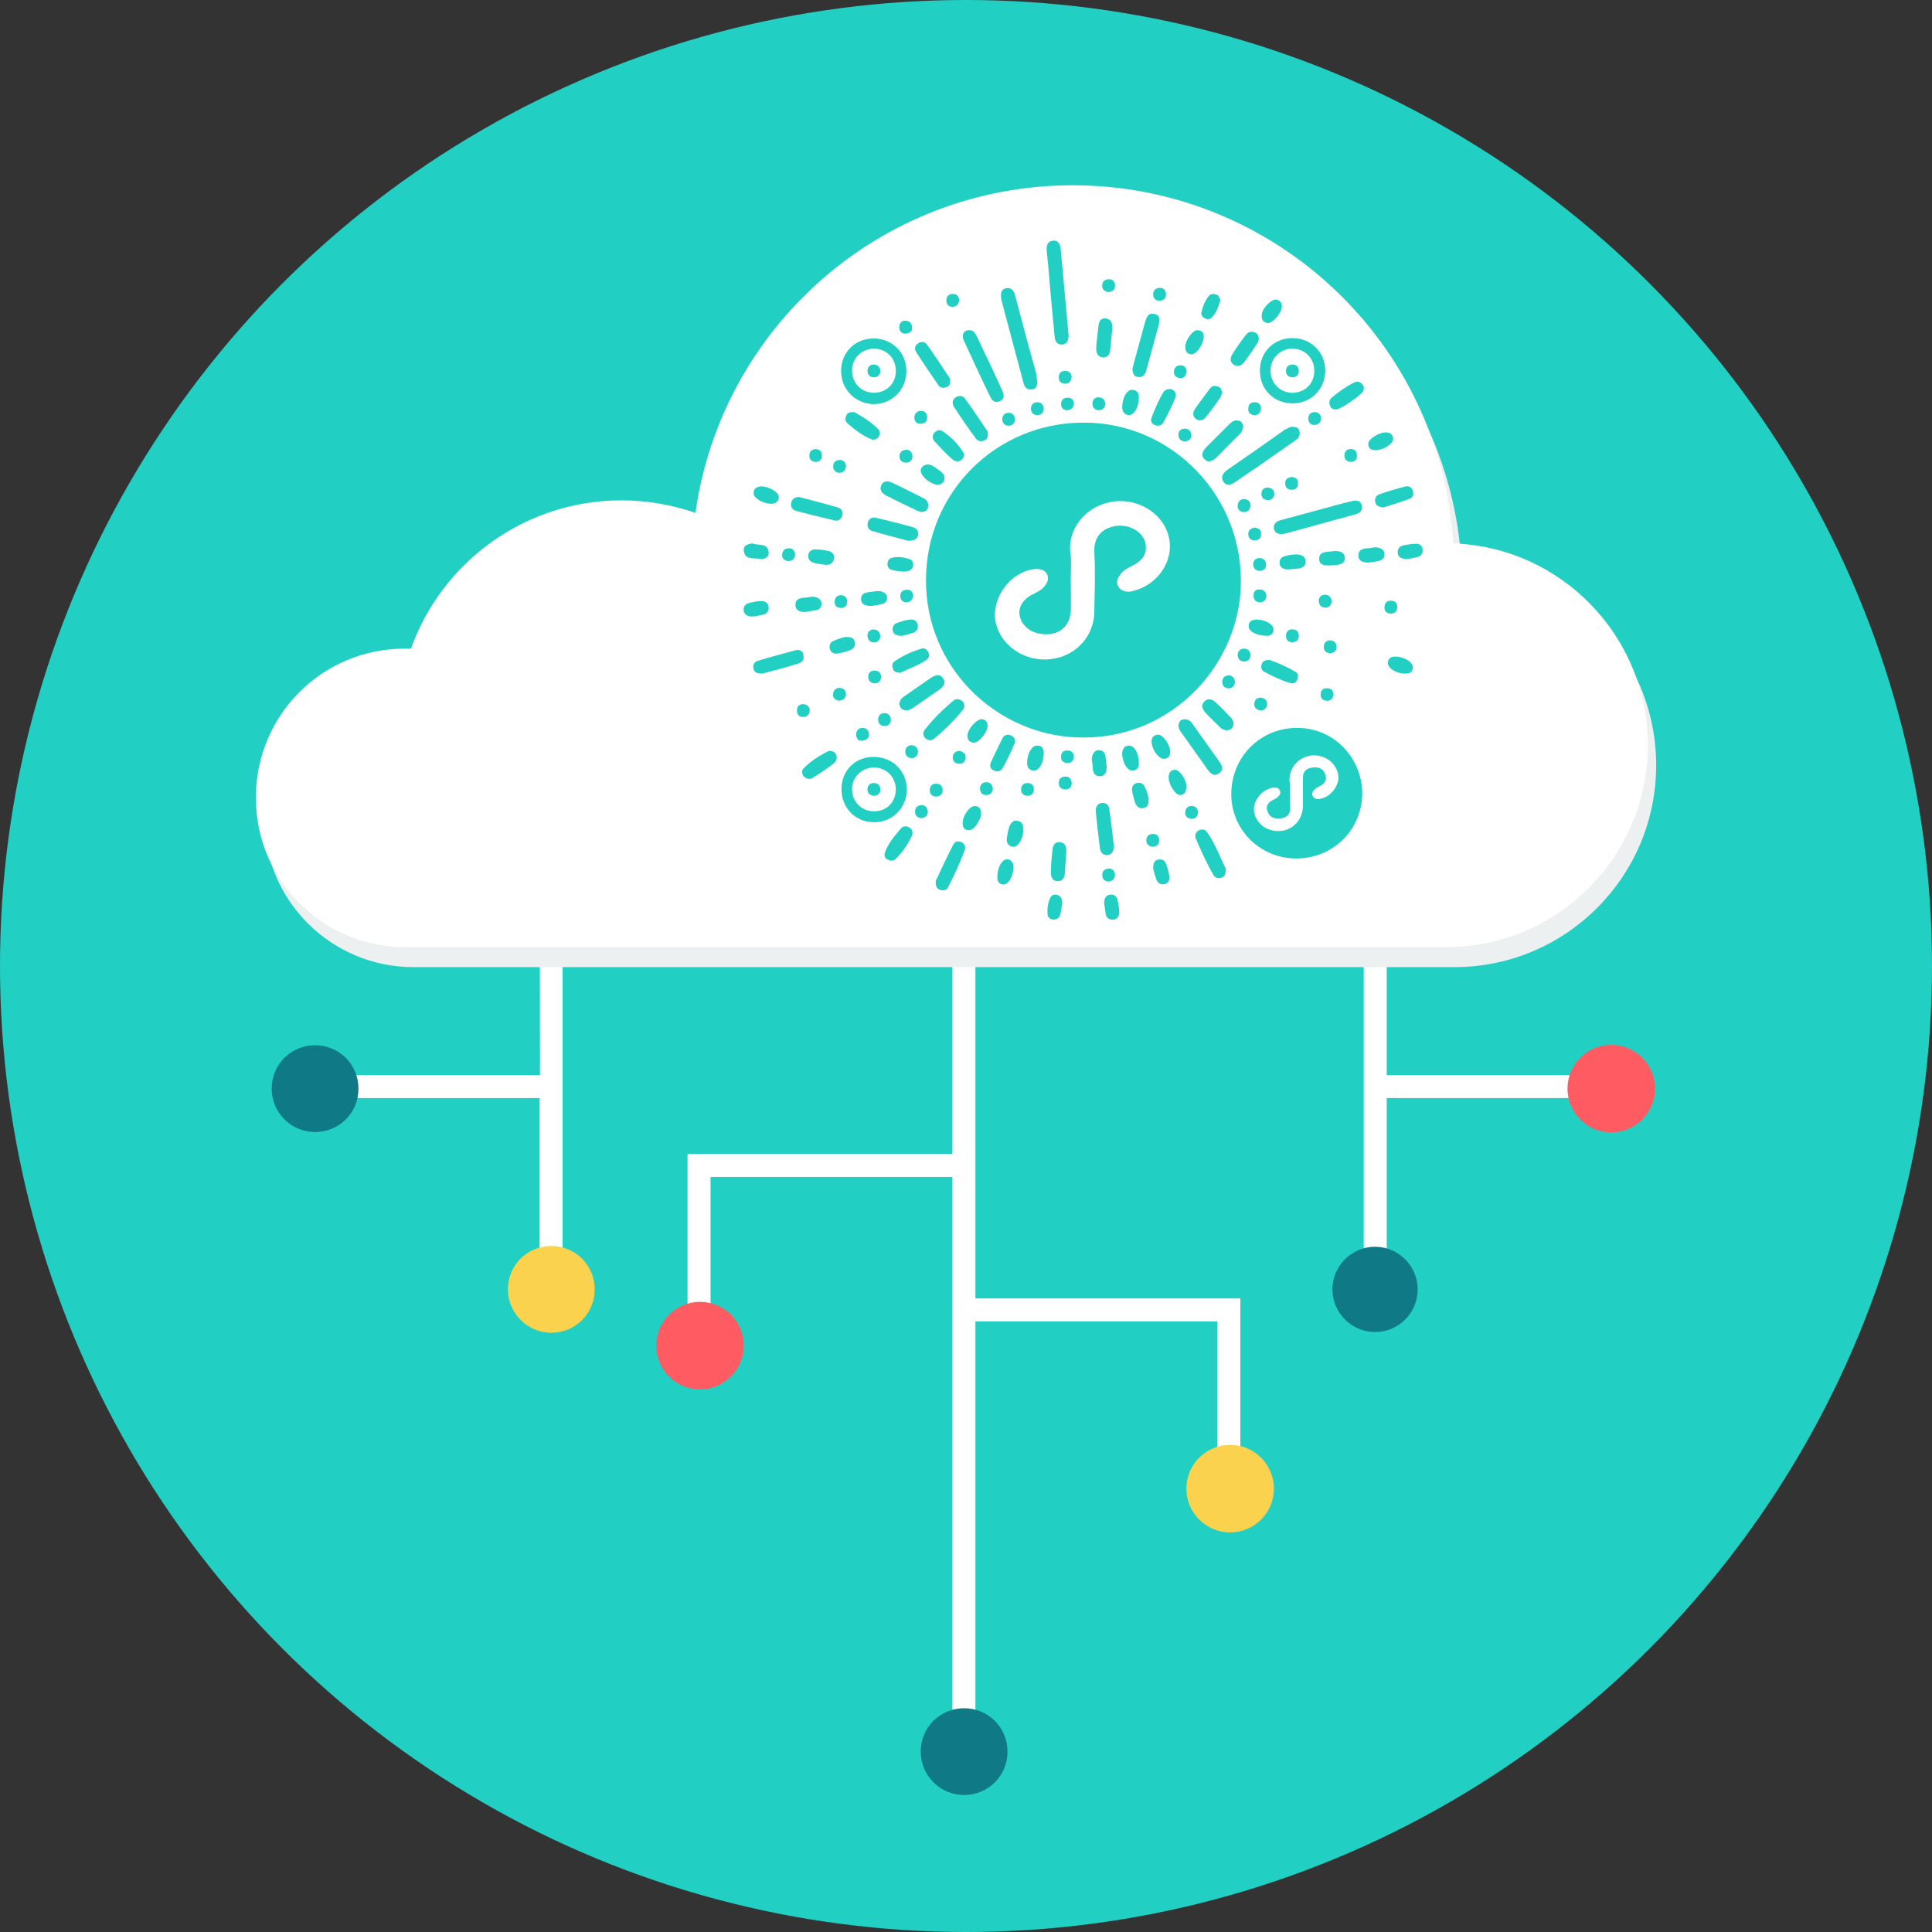<?xml version="1.0" encoding="utf-8"?>
<!-- Generator: Adobe Illustrator 21.0.0, SVG Export Plug-In . SVG Version: 6.00 Build 0)  -->
<svg version="1.1" id="Layer_1" xmlns="http://www.w3.org/2000/svg" xmlns:xlink="http://www.w3.org/1999/xlink" x="0px" y="0px"
	 viewBox="0 0 512 512" style="enable-background:new 0 0 512 512;" xml:space="preserve">
<rect x="0" y="0" width="512" height="512" fill="#333333" stroke="none"/>
<style type="text/css">
	.st0{fill:#21D0C3;}
	.st1{fill:#FFFFFF;}
	.st2{fill:#0F7986;}
	.st3{fill:#FAD24D;}
	.st4{fill:#FF5B62;}
	.st5{fill:#ECF0F1;}
	.st6{fill:none;}
</style>
<circle class="st0" cx="256" cy="256" r="256"/>
<path class="st1" d="M252.4,305.8h-67.1h-3.1v3.1v47.3h6.1v-44.3h64.1v61.8v81.5h6.1v-81.5v-23.5h64.1v44.3h6.1v-47.3v-3.1h-3.1
	h-67.1v-119h-6.1V305.8L252.4,305.8z"/>
<path class="st2" d="M255.5,475.7c6.4,0,11.5-5.1,11.5-11.5s-5.1-11.5-11.5-11.5s-11.5,5.1-11.5,11.5S249.2,475.7,255.5,475.7z"/>
<path class="st1" d="M143.1,284.9H83.4v6.1H143v50.6h6.1V192.4H143L143.1,284.9L143.1,284.9z"/>
<path class="st3" d="M146.1,353.2c6.4,0,11.5-5.1,11.5-11.5s-5.1-11.5-11.5-11.5s-11.5,5.1-11.5,11.5
	C134.6,348,139.8,353.2,146.1,353.2z"/>
<path class="st2" d="M83.5,300c6.4,0,11.5-5.1,11.5-11.5S89.9,277,83.5,277S72,282.1,72,288.5C72,294.8,77.1,300,83.5,300z"/>
<path class="st1" d="M367.5,284.9h59.7v6.1h-59.7v50.6h-6.1V192.4h6.1V284.9z"/>
<path class="st2" d="M364.4,353c-6.2,0-11.3-5.1-11.3-11.3c0-6.2,5.1-11.3,11.3-11.3c6.2,0,11.3,5.1,11.3,11.3
	C375.7,347.9,370.7,353,364.4,353z"/>
<path class="st4" d="M427,300.1c-6.4,0-11.6-5.2-11.6-11.6s5.2-11.6,11.6-11.6s11.6,5.2,11.6,11.6S433.4,300.1,427,300.1z"/>
<path class="st5" d="M109.4,177.2c0.6,0,1.1,0,1.7,0c8.2-22.9,30.1-39.3,55.8-39.3c6.9,0,13.4,1.2,19.6,3.3
	c6.9-49.1,49-86.8,100-86.8c53.7,0,97.7,42,100.8,94.9c28.7,1,51.6,24.6,51.6,53.5c0,29.6-24,53.5-53.5,53.5
	c-94.8,0-181.5,0-275.8,0c-21.9,0-39.6-17.7-39.6-39.6S87.6,177.2,109.4,177.2L109.4,177.2z"/>
<path class="st1" d="M107.2,171.9c0.6,0,1.1,0,1.7,0c8.2-22.9,30.1-39.3,55.8-39.3c6.9,0,13.4,1.2,19.6,3.3
	c6.9-49.1,49-86.8,100-86.8c53.7,0,97.7,42,100.8,94.9c28.7,1,51.6,24.6,51.6,53.5c0,29.6-24,53.5-53.5,53.5
	c-94.8,0-181.5,0-275.8,0c-21.9,0-39.6-17.7-39.6-39.6S85.4,171.9,107.2,171.9L107.2,171.9z"/>
<path class="st3" d="M326,406.1c-6.4,0-11.6-5.2-11.6-11.6s5.2-11.6,11.6-11.6s11.6,5.2,11.6,11.6S332.4,406.1,326,406.1z"/>
<path class="st4" d="M185.5,368.2c-6.4,0-11.6-5.2-11.6-11.6s5.2-11.6,11.6-11.6s11.6,5.2,11.6,11.6S191.9,368.2,185.5,368.2z"/>
<path class="st0" d="M287.1,112c23.4-0.1,42.8,19.6,41.7,43.9c-1,21.4-19.4,40.7-43.8,39.5c-21.3-1-39.7-18.7-39.6-41.7
	C245.4,130.5,264,112,287.1,112z M283.8,152.9L283.8,152.9c0,2.8,0,5.5,0,8.3c0,5.1-3.6,7.9-8.6,7c-2.7-0.5-4.8-2.5-5.2-4.9
	c-0.3-2.2,0.9-4.3,3.5-5.7c1-0.5,2.1-1,2.9-1.8c0.9-1,1.5-2.1,0.9-3.3c-0.6-1.3-1.9-1.5-3.2-1.4c-6.5,0.5-11.6,7.7-10.2,14
	c1.4,6.1,7.7,10.3,14.4,9.6c6.6-0.7,11.5-5.8,11.5-12.2c0-5.4,0.2-10.7,0-16.1c-0.3-5.4,4.5-7.6,8.3-7c2.9,0.5,5.1,2.4,5.5,4.8
	c0.4,2.5-0.8,4.6-3.7,6c-1.1,0.6-2.3,1-3,2.1c-0.7,0.9-1.2,1.9-0.6,3c0.6,1.2,1.7,1.5,2.9,1.5c0.5,0,1-0.2,1.5-0.3
	c5-1.4,8.8-5.7,9.1-10.5c0.4-4.9-2.5-9.5-7.4-11.7c-9-4-19.4,2.4-18.8,11.7C284,148.1,283.8,150.5,283.8,152.9z"/>
<path class="st0" d="M343.5,227.5c-9.6,0-17.3-7.7-17.2-17.2c0.1-9.8,7.8-17.5,17.6-17.4c10.2,0.1,17.3,8.6,17.1,17.8
	C360.7,220.1,353.2,227.5,343.5,227.5z M341.9,210.1L341.9,210.1c0,1.4,0,2.8,0,4.1c0,1.8-1.1,2.6-2.7,2.8s-3-0.3-3.5-1.9
	c-0.5-1.6,0.4-2.6,1.8-3.2c0.1-0.1,0.3-0.1,0.4-0.2c0.7-0.5,1.5-1.2,1.1-2.1c-0.5-1.1-1.5-0.9-2.5-0.6c-2.3,0.7-4.1,3-4.2,5.3
	c-0.1,2.2,1.5,4.5,3.7,5.4c4.5,1.8,9-1.1,9.1-6c0-2.5,0-5.1,0-7.6c0-1.8,1.2-2.6,2.8-2.7c1.5-0.2,2.8,0.3,3.3,1.8
	c0.6,1.6-0.3,2.6-1.7,3.3c-0.2,0.1-0.4,0.2-0.6,0.3c-0.7,0.6-1.5,1.2-1,2.2c0.5,0.9,1.4,0.8,2.3,0.6c2.3-0.6,4.1-2.9,4.3-5.2
	c0.1-2.1-1.3-4.4-3.4-5.4c-4.5-2.1-9.3,0.8-9.4,5.7C341.9,207.8,341.9,208.9,341.9,210.1z"/>
<path class="st0" d="M231.6,200.6c4.9,0,8.7,3.7,8.7,8.6c0,5-3.9,8.8-8.8,8.7c-4.9-0.1-8.5-3.8-8.5-8.8
	C223,204.2,226.7,200.5,231.6,200.6z M237.4,209.3c0-3.4-2.5-5.9-5.8-5.9c-3.2,0-5.8,2.5-5.8,5.7c0,3.3,2.4,5.8,5.6,5.9
	C234.9,215.1,237.3,212.7,237.4,209.3z"/>
<path class="st0" d="M342.5,89.6c4.9,0,8.7,3.7,8.7,8.6c0,5-3.9,8.8-8.8,8.7c-4.9-0.1-8.6-3.8-8.5-8.8
	C333.9,93.3,337.6,89.6,342.5,89.6z M348.3,98.3c0-3.4-2.5-5.9-5.8-5.9c-3.2,0-5.8,2.5-5.8,5.8s2.4,5.8,5.7,5.9
	C345.8,104.1,348.3,101.7,348.3,98.3z"/>
<path class="st0" d="M222.9,98.3c0-4.9,3.7-8.6,8.6-8.6c4.9,0,8.7,3.7,8.7,8.6c0,5-3.8,8.8-8.8,8.8
	C226.6,106.9,222.9,103.2,222.9,98.3z M237.4,98.3c0-3.4-2.5-5.9-5.8-5.9c-3.2,0-5.8,2.5-5.8,5.8s2.4,5.8,5.7,5.9
	C234.9,104.1,237.4,101.7,237.4,98.3z"/>
<path class="st0" d="M283.2,89.1c-0.1,0.9-0.3,2.1-1.7,2.2c-1.3,0.1-1.9-0.8-2-2c-0.6-6.3-1.2-12.5-1.7-18.8
	c-0.1-1.3-0.3-2.6-0.4-3.9s0-2.6,1.6-2.8c1.5-0.2,2,1,2.1,2.2C281.8,73.6,282.5,81.2,283.2,89.1z"/>
<path class="st0" d="M274.9,101c0,1.2-0.3,2-1.3,2.2c-1.2,0.2-2-0.4-2.3-1.5c-0.8-2.9-1.5-5.7-2.3-8.6c-1.1-4.3-2.3-8.5-3.4-12.8
	c-0.1-0.5-0.3-1-0.3-1.5c-0.1-1.1,0-2.1,1.3-2.4c1.2-0.3,2,0.5,2.3,1.5c0.8,2.9,1.5,5.7,2.3,8.6c1.1,4.3,2.3,8.5,3.5,12.8
	C274.6,99.9,274.8,100.6,274.9,101z"/>
<path class="st0" d="M342.3,113.1c1.1,0,1.8,0.2,2,1c0.4,1.1-0.1,2-1,2.6c-3.2,2.2-6.4,4.5-9.6,6.7c-2.1,1.4-4.2,2.9-6.3,4.3
	c-1.1,0.8-2.4,1.2-3.2-0.1c-0.8-1.3,0-2.3,1.1-3.1c5.1-3.5,10.2-7.1,15.3-10.7C341.2,113.6,341.8,113.1,342.3,113.1z"/>
<path class="st0" d="M339.8,141.5c-1.2,0.1-2-0.3-2.2-1.4c-0.2-1.2,0.6-1.9,1.6-2.2c3.7-1,7.4-2,11.1-3c2.7-0.7,5.3-1.5,8-2.1
	c1.1-0.3,2.3-0.2,2.6,1.2c0.3,1.3-0.6,2-1.7,2.3c-6.2,1.7-12.4,3.4-18.6,5.1C340.3,141.5,340,141.5,339.8,141.5z"/>
<path class="st0" d="M256.9,87.5c1,0,1.5,0.7,1.9,1.5c2.3,4.8,4.6,9.6,6.8,14.5c0.5,1,0.7,2.2-0.6,2.8c-1.3,0.6-2.1-0.1-2.6-1.2
	c-2.4-4.9-4.7-9.9-7-14.9C254.7,88.7,255.5,87.4,256.9,87.5z"/>
<path class="st0" d="M300.1,97.8c0.3-1.3,0.7-2.8,1.1-4.2c0.8-2.8,1.5-5.6,2.3-8.4c0.4-1.3,0.9-2.4,2.5-2c1.5,0.4,1.4,1.6,1.1,2.8
	c-1.1,4.1-2.2,8.1-3.3,12.1c-0.3,1.1-0.9,2-2.3,1.8C300.4,99.7,300.2,98.9,300.1,97.8z"/>
<path class="st0" d="M314.1,190.6c0.8,0.1,1.5,0.5,1.9,1.2c2.3,3.2,4.6,6.5,6.9,9.7c0.8,1.1,1.6,2.4,0.2,3.4
	c-1.5,1.1-2.5-0.1-3.3-1.3c-2.3-3.2-4.6-6.5-6.9-9.7c-0.6-0.8-0.8-1.7-0.3-2.6C312.9,190.7,313.5,190.6,314.1,190.6z"/>
<path class="st0" d="M211.7,131.7c3.5,0.9,7,1.8,10.4,2.8c0.9,0.3,1.4,1.1,1.1,2.1c-0.3,1.1-1.2,1.6-2.1,1.3
	c-3.4-0.8-6.7-1.6-10.1-2.5c-1-0.3-1.6-1.1-1.3-2.2C209.9,132.1,210.7,131.8,211.7,131.7z"/>
<path class="st0" d="M244.2,135.7c-0.5-0.2-1-0.2-1.4-0.5c-2.6-1.2-5.2-2.5-7.8-3.8c-1.2-0.6-2.1-1.5-1.4-2.9c0.7-1.3,2-1,3-0.5
	c2.7,1.3,5.4,2.6,8.1,4c1,0.5,1.5,1.3,1.2,2.5C245.8,135.4,245,135.6,244.2,135.7z"/>
<path class="st0" d="M238.3,186.6c0.1-0.9,0.6-1.6,1.4-2.1c2.3-1.6,4.6-3.2,6.9-4.8c1.1-0.7,2.3-1.3,3.3,0c0.9,1.3,0.1,2.3-1,3.1
	c-2.4,1.6-4.7,3.3-7.1,4.9c-0.8,0.5-1.7,0.8-2.6,0.3C238.6,187.7,238.5,187.1,238.3,186.6z"/>
<path class="st0" d="M324.8,230.1c0.1,1.5-0.2,2.2-1.1,2.5s-1.7,0-2.1-0.7c-1.8-3.1-3.3-6.4-4.7-9.7c-0.3-0.7-0.1-1.6,0.7-2.1
	c0.8-0.5,1.7-0.3,2.2,0.3C322.1,223.6,323.3,227.2,324.8,230.1z"/>
<path class="st0" d="M261.8,115.1c0,0.8-0.3,1.5-1.1,1.7c-0.9,0.3-1.7,0-2.1-0.6c-2-2.7-3.9-5.5-5.8-8.4c-0.5-0.8-0.5-1.9,0.5-2.5
	c0.8-0.6,1.9-0.4,2.4,0.3c2.1,2.8,4,5.8,6,8.7C261.8,114.5,261.7,114.9,261.8,115.1z"/>
<path class="st0" d="M295.2,224.4c-0.1,0.9-0.3,2-1.7,2.2c-1.2,0.1-1.9-0.7-2-1.8c-0.4-3.2-0.8-6.4-1.1-9.7c-0.1-1,0.3-2.1,1.5-2.3
	c1.4-0.2,2,0.7,2.1,1.9C294.5,217.9,294.8,221,295.2,224.4z"/>
<path class="st0" d="M248,233.4c1.4-3,3-6.4,4.7-9.7c0.4-0.7,1.3-0.9,2.1-0.5c0.9,0.4,1.1,1.2,0.9,2c-1.3,3.4-2.8,6.8-4.5,10
	c-0.4,0.8-1.3,0.9-2.1,0.6C248.1,235.4,247.9,234.7,248,233.4z"/>
<path class="st0" d="M240.6,143.3c-2.8-0.8-6.2-1.6-9.5-2.6c-1-0.3-1.4-1.2-1.1-2.3c0.3-1,1.2-1.4,2.1-1.2c3.3,0.8,6.6,1.6,9.8,2.5
	c1,0.3,1.6,1,1.4,2.1C243,143,242.2,143.3,240.6,143.3z"/>
<path class="st0" d="M202.1,178.5c-1.3,0-2.1-0.2-2.4-1.2c-0.3-1.1,0.2-1.9,1.2-2.2c3.3-1,6.7-1.9,10-2.8c0.9-0.2,1.8,0.1,2,1.2
	c0.3,1.1-0.2,2-1.2,2.3C208.5,176.8,205.1,177.7,202.1,178.5z"/>
<path class="st0" d="M251.8,101.1c0,0.7-0.3,1.3-1,1.5c-0.8,0.3-1.7,0.2-2.1-0.5c-2-2.9-4-5.8-5.9-8.8c-0.5-0.8-0.4-1.7,0.5-2.3
	c0.7-0.5,1.7-0.5,2.2,0.1c2.2,3,4.2,6.2,6.3,9.3C251.8,100.6,251.7,100.9,251.8,101.1z"/>
<path class="st0" d="M253.5,185.3c1.7-0.1,2.7,1.6,1.6,2.9c-2.3,2.8-4.8,5.3-7.6,7.6c-0.6,0.5-1.5,0.5-2.2-0.1s-0.8-1.5-0.3-2.2
	c2.3-3,5-5.6,7.9-8C253,185.4,253.3,185.4,253.5,185.3z"/>
<path class="st0" d="M329.5,113c-0.2,0.9-0.4,1.5-1,2.1c-2.1,2-4.1,4.1-6.1,6.1c-0.9,0.9-2.1,1.6-3.2,0.5s-0.4-2.3,0.5-3.2
	c2.1-2.1,4.2-4.2,6.3-6.3c0.7-0.7,1.6-1,2.6-0.6C329.2,111.8,329.3,112.5,329.5,113z"/>
<path class="st0" d="M333.6,89.8c-0.1,0.3-0.1,0.8-0.4,1.2c-1.1,1.7-2.3,3.4-3.5,5c-0.7,0.9-1.6,1.3-2.7,0.7c-1.1-0.7-1-1.8-0.5-2.7
	c1.1-1.8,2.4-3.6,3.7-5.3c0.5-0.7,1.4-1,2.3-0.6C333.3,88.3,333.5,88.9,333.6,89.8z"/>
<path class="st0" d="M323.9,104c-0.2,0.5-0.3,1.1-0.6,1.5c-1.2,1.7-2.4,3.4-3.7,5c-0.7,0.9-1.7,1.2-2.7,0.5
	c-0.9-0.7-0.8-1.7-0.3-2.5c1.3-1.9,2.7-3.7,4.1-5.6c0.5-0.7,1.4-0.8,2.2-0.4C323.6,102.7,323.7,103.4,323.9,104z"/>
<path class="st0" d="M236.3,228.1c-1.5-0.2-2.3-1-1.7-2.4c0.9-2.4,2.6-4.3,4.2-6.2c0.5-0.6,1.4-0.7,2.2-0.2s1,1.3,0.7,2.1
	c-1.1,2.4-2.6,4.5-4.4,6.3C237,228,236.6,228,236.3,228.1z"/>
<path class="st0" d="M354.1,108.5c-0.7,0-1.3-0.2-1.6-0.9c-0.4-0.8-0.2-1.7,0.4-2.2c1.8-1.5,3.7-2.9,5.9-4c0.8-0.4,1.6-0.3,2.2,0.4
	c0.5,0.5,0.5,1.2,0.3,1.8C360.9,104.6,355.3,108.5,354.1,108.5z"/>
<path class="st0" d="M226.4,109.2c2.1,1.2,4.5,2.6,6.4,4.6c0.5,0.6,0.5,1.4,0,2s-1.2,0.9-1.9,0.6c-2.4-1-4.5-2.6-6.4-4.3
	c-0.5-0.5-0.6-1.3-0.2-2C224.6,109.3,225.3,109.2,226.4,109.2z"/>
<path class="st0" d="M294.8,86.7c-0.2,2.2-0.4,4.2-0.6,6.1c-0.1,1.2-0.8,2.1-2.1,1.9c-1.2-0.2-1.6-1.2-1.6-2.3c0.1-2,0.4-4,0.6-6
	c0.1-1.2,0.6-2.2,2-2C294.6,84.6,294.7,85.8,294.8,86.7z"/>
<path class="st0" d="M366.6,134.5c-1.1-0.2-1.9-0.4-2.1-1.3c-0.3-1,0.1-1.8,1-2.2c2.3-0.8,4.7-1.5,7-2.1c0.8-0.2,1.6,0.2,1.9,1.1
	c0.3,0.9,0.1,1.9-0.9,2.2C371.1,133.1,368.7,133.8,366.6,134.5z"/>
<path class="st0" d="M219.6,199c1.1,0,1.7,0.3,2,1c0.3,0.8,0.1,1.7-0.5,2.2c-1.8,1.4-3.7,2.7-5.7,3.9c-0.7,0.5-1.7,0.4-2.4-0.4
	c-0.5-0.6-0.6-1.5-0.1-2C214.9,201.6,217.3,200.2,219.6,199z"/>
<path class="st0" d="M267.3,194.7c1.4,0.3,2,1.2,1.5,2.5c-0.9,2.1-1.9,4.2-3,6.2c-0.5,0.9-1.3,1.3-2.4,0.8c-1-0.4-1.2-1.4-0.8-2.2
	c1-2.2,2.1-4.4,3.2-6.6C266.1,194.9,266.7,194.7,267.3,194.7z"/>
<path class="st0" d="M282.6,225.5c-0.2,2.2-0.3,4.1-0.4,5.9c-0.1,1.2-0.6,2.2-2,2.1c-1.4-0.1-1.7-1.2-1.7-2.3c0-1.9,0.2-3.9,0.4-5.8
	c0.1-1.2,0.5-2.4,2.1-2.2C282.5,223.4,282.5,224.7,282.6,225.5z"/>
<path class="st0" d="M255.5,120.4c0,1.5-1.7,2.5-3,1.4c-1.8-1.5-3.3-3.2-4.9-4.9c-0.5-0.6-0.6-1.5,0-2.2s1.4-0.9,2.1-0.5
	c2.2,1.5,4.1,3.3,5.5,5.6C255.4,120,255.5,120.2,255.5,120.4z"/>
<path class="st0" d="M325.1,193.6c-0.6-0.2-1.3-0.3-1.7-0.8c-1.3-1.3-2.7-2.6-4-4c-0.8-0.9-1.2-2-0.2-2.9c0.9-1,2.1-0.6,2.9,0.2
	c1.4,1.3,2.8,2.7,4.1,4.1c0.6,0.6,0.9,1.5,0.5,2.4C326.4,193.3,325.7,193.4,325.1,193.6z"/>
<path class="st0" d="M238.6,178.3c-1-0.1-1.6-0.2-1.9-0.9c-0.3-0.7-0.4-1.5,0.2-2c2.2-1.6,4.7-2.7,7.3-3.5c0.7-0.3,1.4,0.2,1.8,0.9
	c0.3,0.7,0.3,1.5-0.4,2C243.4,176.4,240.7,177.2,238.6,178.3z"/>
<path class="st0" d="M310.1,103.1c1.3,0.2,1.8,1.2,1.3,2.5c-0.9,2.1-1.9,4.2-3,6.2c-0.4,0.9-1.3,1.2-2.2,0.9c-1-0.3-1.4-1.2-1-2.1
	c0.9-2.3,1.9-4.7,3.2-6.8C308.8,103.3,309.4,103.1,310.1,103.1z"/>
<path class="st0" d="M336.5,174.9c2.2,0.8,4.6,1.8,6.9,3.2c0.7,0.4,0.7,1.2,0.4,2c-0.4,0.9-1.1,1.2-1.9,0.9c-2.4-0.7-4.7-1.8-6.9-3
	c-0.8-0.4-0.9-1.3-0.6-2.1C334.7,175.1,335.4,174.9,336.5,174.9z"/>
<path class="st0" d="M271.2,219.5c0.1,2.5-1.3,5-2.7,4.9c-1.2-0.1-1.8-1-1.7-2.1c0.4-2.8,0.9-4.9,2.6-4.8
	C270.8,217.6,271.1,218.5,271.2,219.5z"/>
<path class="st0" d="M201.7,128.9c2.1,0,4.7,1.5,4.7,2.8c0,1.2-0.9,1.8-2,1.8c-2.2,0-4.7-1.5-4.7-2.8
	C199.7,129.5,200.5,129,201.7,128.9z"/>
<path class="st0" d="M319,89c0,2.3-2,5-3.3,4.9c-1.1-0.1-1.6-0.8-1.6-1.9c0-1.9,2-4.6,3.3-4.5C318.6,87.6,319,88.3,319,89z"/>
<path class="st0" d="M218.8,149.7c-1.3-0.2-2.3-0.3-3.3-0.6c-0.9-0.3-1.4-1-1.3-2c0.1-0.9,0.8-1.4,1.6-1.5c1.1,0,2.1,0.1,3.2,0.3
	c1.2,0.2,2.2,0.7,2,2C220.9,149.5,219.7,149.7,218.8,149.7z"/>
<path class="st0" d="M323.4,79.6c-0.5,1.6-1,3.2-2.2,4.5c-0.6,0.6-1.3,0.6-2,0.2c-0.6-0.3-1-1-0.8-1.6c0.4-1.6,0.9-3,2-4.3
	c0.5-0.6,1.3-0.6,2-0.3C323.1,78.3,323.2,79,323.4,79.6z"/>
<path class="st0" d="M248.2,128.5c-1.5-0.5-3.1-1.3-4-3c-0.4-0.8-0.2-1.6,0.6-2.1c1.2-0.7,2.2-0.1,3.2,0.6c1.1,0.9,2.7,1.4,2.2,3.3
	C249.9,128.2,249.3,128.4,248.2,128.5z"/>
<path class="st0" d="M334.4,83.2c0.1-1.4,2.5-4,3.8-3.8c1.1,0.2,1.6,0.9,1.5,2c-0.2,1.7-2.5,4.4-3.8,4.2
	C334.7,85.4,334.2,84.7,334.4,83.2z"/>
<path class="st0" d="M239.4,151.5c-1-0.1-1.9-0.2-2.8-0.4c-0.9-0.2-1.4-0.7-1.4-1.6c0-0.9,0.4-1.5,1.3-1.7c1.6-0.4,3.1-0.1,4.6,0.4
	c0.8,0.3,1.1,1.1,0.8,2C241.5,151.4,240.4,151.4,239.4,151.5z"/>
<path class="st0" d="M343.6,146.9c1,0.1,2.3,0.3,2.4,1.8s-1.1,1.9-2.3,2c-0.9,0.1-1.7,0.2-2.6,0.2c-1.1-0.1-2-0.5-2-1.8
	c0-1.2,0.8-1.6,1.8-1.8C341.7,147,342.6,147,343.6,146.9z"/>
<path class="st0" d="M362.5,149.1c-1.1-0.1-2.4-0.2-2.5-1.8c-0.1-1.5,1-1.9,2.3-2c1.1,0,2.1-0.5,3.2-0.1c0.9,0.3,1.4,0.8,1.4,1.7
	s-0.5,1.5-1.4,1.7C364.5,148.9,363.5,149,362.5,149.1z"/>
<path class="st0" d="M354,146c1.1,0.1,2.3,0.3,2.4,1.8c0.1,1.3-1,1.8-2.1,1.9c-1,0.1-2,0.2-3,0.1c-1-0.1-1.8-0.6-1.7-1.8
	c0-1.1,0.7-1.5,1.6-1.7C352.1,146.2,353,146.1,354,146z"/>
<path class="st0" d="M268.6,229.7c0,2.3-1.3,4.7-2.6,4.7c-1.2,0-1.7-0.8-1.7-2c0-2.4,1.2-4.7,2.6-4.7
	C268,227.8,268.5,228.6,268.6,229.7z"/>
<path class="st0" d="M213.3,162.2c-1.1-0.1-2.4-0.2-2.5-1.8c-0.1-1.5,1-1.9,2.3-2c1.1,0,2.1-0.5,3.2-0.1c0.9,0.3,1.4,0.8,1.4,1.7
	s-0.4,1.5-1.4,1.7C215.3,161.9,214.3,162,213.3,162.2z"/>
<path class="st0" d="M301.8,105.4c0,2.6-1.3,4.7-2.7,4.6c-1.2-0.1-1.7-1-1.7-2.1c0-2.5,1.3-4.7,2.7-4.6
	C301.4,103.4,301.9,104.3,301.8,105.4z"/>
<path class="st0" d="M230.7,160.6c-1.1-0.1-2.4-0.2-2.5-1.7c-0.1-1.6,1.1-1.9,2.3-2c1-0.1,2-0.4,3-0.2c0.9,0.3,1.6,0.7,1.6,1.7
	s-0.6,1.6-1.6,1.7C232.6,160.4,231.6,160.5,230.7,160.6z"/>
<path class="st0" d="M239.1,168.5c-1.4,0-2.2-0.3-2.5-1.3c-0.2-1,0.2-1.8,1.1-2.1c1.1-0.4,2.3-0.8,3.5-0.9c0.9-0.1,1.7,0.2,2,1.3
	c0.2,1-0.2,1.7-1,2.1C241.1,168,239.9,168.3,239.1,168.5z"/>
<path class="st0" d="M293.3,203.2c-0.1,1.1-0.2,2.4-1.7,2.5s-2-1-2-2.3c0-1.1-0.5-2.1-0.1-3.2c0.3-0.8,0.8-1.4,1.7-1.4
	c0.9,0,1.5,0.5,1.7,1.3C293.1,201.1,293.1,202.1,293.3,203.2z"/>
<path class="st0" d="M305.6,230.2c0-1.4,0.3-2.2,1.3-2.4s1.8,0.2,2.1,1.1c0.4,1.1,0.8,2.3,0.9,3.5c0.1,0.9-0.3,1.7-1.3,1.9
	s-1.7-0.2-2.1-1.1C306.1,232.1,305.8,231,305.6,230.2z"/>
<path class="st0" d="M255.1,218.1c0-1.9,1.9-4.6,3.3-4.5c1.1,0.1,1.6,0.8,1.6,1.9c0,1.9-2,4.7-3.3,4.5
	C255.6,220,255.1,219.3,255.1,218.1z"/>
<path class="st0" d="M261.7,192.6c-0.2,1.8-2.5,4.4-3.8,4.2c-1.1-0.2-1.6-0.9-1.5-2c0.2-1.8,2.5-4.3,3.8-4.2
	C261.3,190.7,261.8,191.4,261.7,192.6z"/>
<path class="st0" d="M199.4,144c1.5,0.7,4-0.3,4.3,2.3c0.2,1.4-1.2,2-2.4,1.8c-1.6-0.3-4,0.4-4.2-2.3
	C197,144.5,198.2,144.2,199.4,144z"/>
<path class="st0" d="M314.4,208.2c0,1.7-0.5,2.4-1.6,2.5c-1.3,0.1-3.2-2.9-3.1-4.9c0.1-1.1,0.6-1.8,1.7-1.8
	C312.7,204,314.4,206.8,314.4,208.2z"/>
<path class="st0" d="M199.3,163.4c-1-0.1-2-0.3-2.2-1.5c-0.2-1.3,0.6-2,1.8-2.2c0.9-0.2,1.8-0.4,2.8-0.4s1.9,0.4,2,1.6
	c0.1,1.1-0.5,1.8-1.5,2C201.2,163.1,200.3,163.3,199.3,163.4z"/>
<path class="st0" d="M305.2,196.6c-0.1-1.1,0.5-1.8,1.6-1.9c1.3-0.2,3.3,2.6,3.3,4.5c0,1.1-0.4,1.8-1.6,1.9
	C307.1,201.2,305.2,198.6,305.2,196.6z"/>
<path class="st0" d="M364.4,119.3c-1.1,0-1.8-0.5-1.8-1.7c0-1.3,3.1-3.2,4.9-3c1.1,0.1,1.7,0.7,1.7,1.8
	C369.2,117.7,366.3,119.4,364.4,119.3z"/>
<path class="st0" d="M372.5,178.5c-2.2,0.1-4.6-1.3-4.7-2.7c0-1.3,0.8-1.8,1.9-1.8c2.2,0,4.6,1.3,4.7,2.7
	C374.5,178,373.7,178.5,372.5,178.5z"/>
<path class="st0" d="M224,168.8c1.4,0,2.2,0.1,2.5,1.2c0.3,1.1-0.2,1.9-1.2,2.3c-1.1,0.4-2.2,0.7-3.4,0.9c-0.9,0.1-1.7-0.2-2-1.3
	c-0.2-1,0.2-1.8,1.1-2.1C222.1,169.3,223.2,169,224,168.8z"/>
<path class="st0" d="M292.6,239.3c0.1-0.9,0.2-2,1.5-2.2c1.2-0.2,1.9,0.5,2.1,1.6c0.2,1,0.4,2,0.4,3s-0.4,1.9-1.6,2
	c-1.1,0.1-1.8-0.5-2-1.5C292.9,241.3,292.8,240.4,292.6,239.3z"/>
<path class="st0" d="M281.5,239.5c-0.2,1-0.3,1.9-0.5,2.8c-0.2,0.9-0.9,1.4-1.9,1.4c-1-0.1-1.4-0.7-1.5-1.5
	c-0.1-1.4,0.1-2.9,0.7-4.2c0.4-0.9,1.2-1.1,2-0.8C281.4,237.6,281.5,238.6,281.5,239.5z"/>
<path class="st0" d="M276.6,199.7c-0.1,2.6-1.2,4.5-2.6,4.5c-1.3,0-1.8-0.9-1.8-2c0-2.6,1.3-4.7,2.7-4.6
	C276.3,197.6,276.6,198.5,276.6,199.7z"/>
<path class="st0" d="M301.8,202.6c0,0.8-0.5,1.6-1.8,1.6c-1.4,0-2.7-2.5-2.6-4.7c0.1-1,0.5-1.8,1.7-1.9
	C300.6,197.5,301.9,199.6,301.8,202.6z"/>
<path class="st0" d="M304.4,211.6c0,1.4-0.1,2.2-1.2,2.5s-1.9-0.2-2.3-1.2c-0.4-1.1-0.7-2.2-0.9-3.4c-0.1-0.9,0.2-1.7,1.3-2
	c1-0.2,1.8,0.2,2.1,1.1C304,209.7,304.2,210.9,304.4,211.6z"/>
<path class="st0" d="M335.9,168.5c-2.9,0-5.1-1.2-5-2.6c0-1.2,0.8-1.6,1.9-1.7c2.3-0.1,4.7,1.2,4.7,2.6
	C337.5,168.1,336.6,168.5,335.9,168.5z"/>
<path class="st0" d="M372.6,148.2c-1.1-0.2-2.1-0.4-2.2-1.7c-0.1-1.1,0.6-1.8,1.6-2c1.1-0.2,2.3-0.4,3.4-0.4c0.8,0,1.5,0.5,1.6,1.5
	s-0.3,1.7-1.3,2C374.7,147.9,373.6,148,372.6,148.2z"/>
<path class="st0" d="M359.6,121.2c-0.1,0.6-0.6,1.2-1.6,1.2c-1.1,0-1.8-0.7-1.7-1.8c0-1.1,0.8-1.7,1.9-1.6
	C359.1,119.1,359.7,119.7,359.6,121.2z"/>
<path class="st0" d="M254.1,199c1.3,0.2,1.9,0.8,1.8,1.9c-0.1,1-0.8,1.6-1.8,1.5c-1.1-0.1-1.7-0.8-1.6-1.9
	C252.6,199.5,253.4,199.1,254.1,199z"/>
<path class="st0" d="M284.6,200.5c-0.1,1.2-0.8,1.8-1.9,1.7c-1-0.1-1.6-0.7-1.5-1.7c0-1.1,0.7-1.7,1.8-1.6
	C284.1,198.9,284.5,199.6,284.6,200.5z"/>
<path class="st0" d="M216.2,119c0.9,0.1,1.6,0.5,1.6,1.6c0.1,1.1-0.5,1.8-1.6,1.8c-1,0-1.7-0.6-1.7-1.5
	C214.4,119.8,215,119.1,216.2,119z"/>
<path class="st0" d="M314.1,117c-1.2-0.1-1.8-0.7-1.8-1.8c0-1,0.6-1.6,1.7-1.6s1.7,0.7,1.7,1.8C315.7,116.4,315,116.8,314.1,117z"/>
<path class="st0" d="M350.1,110.7c0,1.2-0.6,1.8-1.6,1.9c-1.1,0.1-1.8-0.6-1.8-1.7s0.7-1.7,1.8-1.7
	C349.5,109.3,350,109.9,350.1,110.7z"/>
<path class="st0" d="M269,111.2c-0.2,1.1-0.8,1.7-1.9,1.6c-1-0.1-1.5-0.8-1.5-1.8c0.1-1,0.7-1.6,1.7-1.6
	C268.4,109.4,268.9,110.1,269,111.2z"/>
<path class="st0" d="M242.3,110.7c0.1-1.2,0.7-1.8,1.8-1.8c1,0,1.6,0.6,1.6,1.7s-0.6,1.7-1.8,1.7
	C242.8,112.3,242.4,111.6,242.3,110.7z"/>
<path class="st0" d="M282.5,205.8c0.8,0,1.4,0.6,1.5,1.6c0.1,1.1-0.6,1.8-1.7,1.8s-1.8-0.7-1.7-1.8
	C280.6,206.4,281.2,205.8,282.5,205.8z"/>
<path class="st0" d="M263.1,209.2c-0.1,0.9-0.7,1.5-1.7,1.5c-1.1,0-1.7-0.7-1.7-1.8c0.1-1.1,0.8-1.7,1.9-1.6
	C262.6,207.4,263.1,208.1,263.1,209.2z"/>
<path class="st0" d="M247.9,211.1c-0.9-0.1-1.5-0.6-1.5-1.7c0-1.1,0.7-1.8,1.8-1.7c1.1,0,1.7,0.8,1.6,1.9
	C249.7,210.6,249.1,211.1,247.9,211.1z"/>
<path class="st0" d="M272.5,207.5c0.9,0.1,1.5,0.7,1.5,1.7c0,1.1-0.7,1.7-1.8,1.7c-1.1-0.1-1.7-0.8-1.6-1.9
	C270.7,208,271.3,207.5,272.5,207.5z"/>
<path class="st0" d="M334.2,108.2c-0.2,1.3-0.8,1.9-1.9,1.8c-1-0.1-1.6-0.7-1.5-1.8c0.1-1.1,0.7-1.7,1.9-1.6
	C333.8,106.7,334.1,107.4,334.2,108.2z"/>
<path class="st0" d="M276.6,108.2c0,1.1-0.6,1.8-1.7,1.8c-1,0-1.6-0.6-1.7-1.6c0-1.1,0.6-1.8,1.7-1.8
	C275.9,106.6,276.5,107.2,276.6,108.2z"/>
<path class="st0" d="M245.9,215.2c-0.1,0.8-0.6,1.5-1.6,1.6c-1.1,0-1.8-0.6-1.8-1.7c0-1,0.6-1.7,1.6-1.7
	C245.2,213.3,245.8,214,245.9,215.2z"/>
<path class="st0" d="M291,105.3c1.2,0,1.8,0.6,1.9,1.6c0,1.1-0.6,1.8-1.7,1.8s-1.7-0.7-1.7-1.8C289.6,105.9,290.2,105.3,291,105.3z"
	/>
<path class="st0" d="M317.5,215.2c-0.1,1.2-0.7,1.8-1.7,1.8c-1.1,0-1.8-0.7-1.7-1.8c0.1-1.1,0.8-1.7,1.9-1.6
	C317,213.7,317.4,214.4,317.5,215.2z"/>
<path class="st0" d="M284.6,106.9c-0.1,1.1-0.7,1.8-1.8,1.8c-1,0-1.6-0.6-1.6-1.6c0-1.1,0.6-1.7,1.7-1.7
	C284,105.3,284.5,106,284.6,106.9z"/>
<path class="st0" d="M284,99.8c-0.1,1.3-0.7,1.9-1.7,1.9c-1.1,0-1.8-0.7-1.7-1.8c0-1.1,0.7-1.7,1.9-1.6
	C283.5,98.4,283.9,99.1,284,99.8z"/>
<path class="st0" d="M305.4,224.4c-1.1-0.2-1.7-0.8-1.6-1.9c0.1-1,0.8-1.5,1.8-1.5s1.6,0.7,1.6,1.7
	C307.2,223.8,306.5,224.4,305.4,224.4z"/>
<path class="st0" d="M312.9,100.2c-1.2,0-1.8-0.7-1.8-1.6c0-1.1,0.7-1.8,1.7-1.8c1.1,0,1.7,0.7,1.6,1.8
	C314.3,99.7,313.7,100.2,312.9,100.2z"/>
<path class="st0" d="M241.7,87.3c0,0.4-0.6,1-1.6,1.1c-1.1,0.1-1.8-0.6-1.8-1.7s0.7-1.8,1.8-1.7C241.1,85.1,241.8,85.7,241.7,87.3z"
	/>
<path class="st0" d="M254.2,79.5c-0.1,1.1-0.7,1.8-1.8,1.8c-1,0-1.6-0.6-1.6-1.7s0.6-1.7,1.8-1.7C253.6,77.9,254.1,78.6,254.2,79.5z
	"/>
<path class="st0" d="M295.5,231.8c-0.1,1.2-0.7,1.8-1.8,1.8c-0.9,0-1.6-0.6-1.6-1.7c0-1.1,0.7-1.7,1.8-1.7
	C295,230.2,295.4,230.9,295.5,231.8z"/>
<path class="st0" d="M307.2,79.7c-0.8,0-1.5-0.5-1.6-1.5c-0.1-1.1,0.5-1.8,1.6-1.9s1.8,0.6,1.8,1.7C309,79,308.4,79.7,307.2,79.7z"
	/>
<path class="st0" d="M293.7,77.4c-1.1-0.2-1.7-0.8-1.6-1.9c0.1-1,0.8-1.5,1.8-1.5s1.6,0.7,1.6,1.7C295.5,76.8,294.8,77.3,293.7,77.4
	z"/>
<path class="st0" d="M233.3,168.6c-0.1,0.8-0.5,1.6-1.5,1.6c-1.1,0.1-1.8-0.5-1.9-1.6c-0.1-1,0.5-1.7,1.5-1.8
	C232.5,166.8,233.2,167.4,233.3,168.6z"/>
<path class="st0" d="M342.3,170.2c-0.9-0.1-1.5-0.6-1.5-1.7c0-1.1,0.7-1.8,1.8-1.7c1.1,0,1.7,0.8,1.6,1.9
	C344.1,169.7,343.5,170.2,342.3,170.2z"/>
<path class="st0" d="M352.3,169.7c1.1,0,1.8,0.5,1.9,1.5c0.1,1.1-0.5,1.8-1.6,1.9c-1.1,0-1.8-0.6-1.8-1.7
	C350.9,170.3,351.5,169.8,352.3,169.7z"/>
<path class="st0" d="M370.3,160.9c-0.1,1.2-0.8,1.8-1.9,1.7c-1-0.1-1.6-0.7-1.5-1.8s0.7-1.7,1.9-1.6
	C369.9,159.3,370.3,160,370.3,160.9z"/>
<path class="st0" d="M331.4,173.5c0,1.1-0.6,1.8-1.7,1.8c-1,0-1.6-0.6-1.7-1.6c0-1.1,0.6-1.8,1.7-1.8
	C330.7,171.9,331.3,172.5,331.4,173.5z"/>
<path class="st0" d="M352.9,159.5c-0.2,1-0.8,1.7-1.9,1.5c-1-0.1-1.5-0.8-1.5-1.8s0.7-1.6,1.7-1.6
	C352.3,157.7,352.9,158.4,352.9,159.5z"/>
<path class="st0" d="M222.8,157.7c1.2,0.1,1.8,0.8,1.7,1.9c-0.1,1-0.7,1.6-1.7,1.5c-1.1,0-1.7-0.7-1.6-1.8
	C221.3,158.2,222,157.8,222.8,157.7z"/>
<path class="st0" d="M333.7,156.2c1.2,0,1.8,0.7,1.9,1.6c0,1.1-0.6,1.8-1.7,1.8s-1.7-0.7-1.7-1.8
	C332.2,156.7,332.8,156.2,333.7,156.2z"/>
<path class="st0" d="M232,181.1c-1.2,0-1.8-0.6-1.9-1.6c-0.1-1.1,0.6-1.8,1.7-1.8c1.1,0,1.7,0.7,1.7,1.8
	C233.4,180.5,232.8,181,232,181.1z"/>
<path class="st0" d="M242,157.8c-0.1,1.1-0.7,1.8-1.8,1.8c-1,0-1.6-0.6-1.6-1.6c0-1.1,0.6-1.7,1.7-1.7
	C241.4,156.2,241.9,156.9,242,157.8z"/>
<path class="st0" d="M327.3,180.8c-0.2,1.1-0.8,1.7-1.9,1.6c-1-0.1-1.5-0.8-1.5-1.8c0.1-1,0.7-1.6,1.7-1.6
	C326.7,179,327.2,179.8,327.3,180.8z"/>
<path class="st0" d="M222.3,185.7c-1-0.2-1.7-0.8-1.5-1.9c0.1-1,0.8-1.5,1.8-1.5c1,0.1,1.6,0.7,1.6,1.7
	C224.1,185.1,223.4,185.6,222.3,185.7z"/>
<path class="st0" d="M353.4,183.9c-0.1,1.3-0.8,1.9-1.9,1.8c-1-0.1-1.6-0.7-1.5-1.7c0-1.1,0.7-1.7,1.8-1.6
	C352.9,182.4,353.2,183.1,353.4,183.9z"/>
<path class="st0" d="M334.2,188.3c-1.3-0.2-1.9-0.8-1.8-1.9c0.1-1,0.8-1.6,1.8-1.5c1.1,0.1,1.7,0.8,1.6,1.9
	C335.6,187.9,334.9,188.2,334.2,188.3z"/>
<path class="st0" d="M333.7,151.3c-0.8-0.1-1.5-0.6-1.6-1.6c0-1.1,0.6-1.8,1.7-1.8c1,0,1.7,0.6,1.7,1.6
	C335.6,150.6,335,151.3,333.7,151.3z"/>
<path class="st0" d="M208.8,148.7c-1-0.2-1.7-0.8-1.5-1.9c0.1-1,0.8-1.5,1.8-1.5s1.6,0.7,1.6,1.7
	C210.7,148.1,209.9,148.7,208.8,148.7z"/>
<path class="st0" d="M214.6,188.2c-0.1,1.2-0.7,1.8-1.8,1.8c-1,0-1.6-0.6-1.6-1.7c0-1.1,0.6-1.7,1.7-1.7
	C214,186.7,214.5,187.3,214.6,188.2z"/>
<path class="st0" d="M236.1,190.9c-0.1,0.9-0.7,1.5-1.7,1.5c-1.1,0-1.7-0.7-1.7-1.8c0.1-1.1,0.8-1.7,1.9-1.6
	C235.6,189.1,236.1,189.8,236.1,190.9z"/>
<path class="st0" d="M332.4,139.8c1.2,0.1,1.9,0.7,1.8,1.8c0,1-0.6,1.6-1.7,1.6s-1.7-0.6-1.7-1.8C330.9,140.4,331.6,140,332.4,139.8
	z"/>
<path class="st0" d="M228,196.3c-0.4,0-1.1-0.6-1.1-1.6c0-1.1,0.6-1.8,1.7-1.8c1.1,0,1.7,0.7,1.7,1.8
	C230.2,195.7,229.6,196.3,228,196.3z"/>
<path class="st0" d="M331.4,133.9c-0.1,1.2-0.7,1.8-1.7,1.8c-1.1,0-1.8-0.7-1.7-1.8c0.1-1.1,0.8-1.7,1.9-1.6
	C330.9,132.4,331.4,133.1,331.4,133.9z"/>
<path class="st0" d="M335.9,129.2c1.2,0.1,1.8,0.7,1.8,1.6c0,1.1-0.7,1.8-1.8,1.7c-1.1,0-1.7-0.7-1.6-1.9
	C334.4,129.7,335.1,129.2,335.9,129.2z"/>
<path class="st0" d="M342.4,126.4c0.9,0.1,1.6,0.5,1.6,1.6c0,1.1-0.5,1.8-1.7,1.8c-1,0-1.7-0.6-1.7-1.6
	C340.5,127.1,341.2,126.5,342.4,126.4z"/>
<path class="st0" d="M243.3,199.1c-0.1,1.1-0.6,1.8-1.7,1.8c-1,0-1.6-0.6-1.7-1.6c0-1.1,0.6-1.8,1.7-1.8
	C242.6,197.5,243.1,198.2,243.3,199.1z"/>
<path class="st0" d="M224.2,123.5c-0.1,1.2-0.8,1.8-1.8,1.8c-1-0.1-1.6-0.7-1.6-1.7c0-1.1,0.7-1.7,1.8-1.7
	C223.6,121.9,224.1,122.6,224.2,123.5z"/>
<path class="st0" d="M240.3,119.2c0.8,0,1.4,0.6,1.5,1.6c0.1,1.1-0.6,1.8-1.7,1.8c-1.1,0-1.8-0.7-1.7-1.8
	C238.4,119.9,239,119.2,240.3,119.2z"/>
<path class="st1" d="M283.8,152.9c0-2.4,0.1-4.8,0-7.2c-0.6-9.3,9.8-15.7,18.8-11.7c4.9,2.2,7.8,6.8,7.4,11.7
	c-0.4,4.8-4.1,9.1-9.1,10.5c-0.5,0.1-1,0.3-1.5,0.3c-1.2,0-2.3-0.3-2.9-1.5c-0.6-1.1-0.1-2.1,0.6-3c0.8-1,1.9-1.5,3-2.1
	c2.9-1.4,4.1-3.5,3.7-6c-0.4-2.4-2.6-4.3-5.5-4.8c-3.8-0.6-8.5,1.6-8.3,7c0.3,5.4,0.1,10.7,0,16.1c-0.1,6.4-4.9,11.6-11.5,12.2
	c-6.8,0.7-13-3.4-14.4-9.6c-1.5-6.3,3.7-13.4,10.2-14c1.3-0.1,2.6,0.2,3.2,1.4c0.6,1.3,0,2.4-0.9,3.3c-0.8,0.9-1.9,1.3-2.9,1.8
	c-2.6,1.4-3.8,3.5-3.5,5.7c0.4,2.4,2.4,4.4,5.2,4.9c5,1,8.6-1.9,8.6-7C283.8,158.4,283.8,155.6,283.8,152.9L283.8,152.9z"/>
<path class="st1" d="M341.9,210.1c0-1.2,0-2.3,0-3.5c0.1-4.9,4.9-7.9,9.4-5.7c2.1,1,3.5,3.3,3.4,5.4c-0.2,2.3-2,4.6-4.3,5.2
	c-0.9,0.2-1.8,0.4-2.3-0.6s0.3-1.6,1-2.2c0.2-0.1,0.4-0.2,0.6-0.3c1.4-0.6,2.3-1.7,1.7-3.3c-0.5-1.5-1.9-2-3.3-1.8
	c-1.6,0.2-2.8,0.9-2.8,2.7c0,2.5,0,5.1,0,7.6c-0.1,4.9-4.6,7.9-9.1,6c-2.2-0.9-3.8-3.2-3.7-5.4c0.1-2.3,1.9-4.6,4.2-5.3
	c0.9-0.3,2-0.4,2.5,0.6c0.4,1-0.4,1.6-1.1,2.1c-0.1,0.1-0.3,0.1-0.4,0.2c-1.4,0.6-2.4,1.6-1.8,3.2c0.5,1.6,1.9,2.1,3.5,1.9
	c1.6-0.2,2.7-1.1,2.7-2.8C341.9,212.8,341.9,211.5,341.9,210.1L341.9,210.1z"/>
<path class="st6" d="M237.4,209.3c0,3.4-2.5,5.8-6,5.7c-3.2-0.1-5.7-2.6-5.6-5.9c0-3.2,2.6-5.7,5.8-5.7
	C234.9,203.4,237.4,205.9,237.4,209.3z M231.5,210.9c1.1-0.1,1.8-0.6,1.8-1.7c0-1-0.5-1.6-1.6-1.7c-1,0-1.7,0.5-1.8,1.5
	C229.8,210.1,230.4,210.7,231.5,210.9z"/>
<path class="st6" d="M348.3,98.3c0,3.4-2.5,5.8-6,5.7c-3.3-0.1-5.7-2.6-5.7-5.9c0-3.2,2.5-5.7,5.8-5.8
	C345.8,92.4,348.3,95,348.3,98.3z M342.4,96.6c-0.9,0.1-1.5,0.7-1.5,1.7c0,1.1,0.7,1.7,1.8,1.7c1,0,1.6-0.7,1.6-1.7
	C344.2,97.2,343.6,96.6,342.4,96.6z"/>
<path class="st6" d="M237.4,98.3c0,3.4-2.5,5.8-6,5.7c-3.3-0.1-5.7-2.6-5.7-5.9c0-3.2,2.5-5.8,5.8-5.8
	C234.9,92.4,237.4,95,237.4,98.3z M231.4,96.6c-0.9,0.1-1.5,0.7-1.5,1.7c0,1.1,0.7,1.7,1.8,1.7c1,0,1.6-0.7,1.6-1.7
	C233.3,97.2,232.6,96.6,231.4,96.6z"/>
<path class="st0" d="M231.5,210.9c-1.1-0.2-1.7-0.8-1.6-1.9c0.1-1,0.8-1.5,1.8-1.5c1,0.1,1.6,0.7,1.6,1.7
	C233.3,210.3,232.6,210.9,231.5,210.9z"/>
<path class="st0" d="M342.4,96.6c1.2,0,1.8,0.6,1.8,1.7c0,1-0.6,1.6-1.6,1.7c-1.1,0-1.8-0.6-1.8-1.7
	C340.8,97.3,341.4,96.7,342.4,96.6z"/>
<path class="st0" d="M231.4,96.6c1.2,0,1.8,0.6,1.9,1.7c0,1-0.6,1.6-1.6,1.7c-1.1,0-1.8-0.6-1.8-1.7
	C229.9,97.3,230.5,96.7,231.4,96.6z"/>
</svg>

